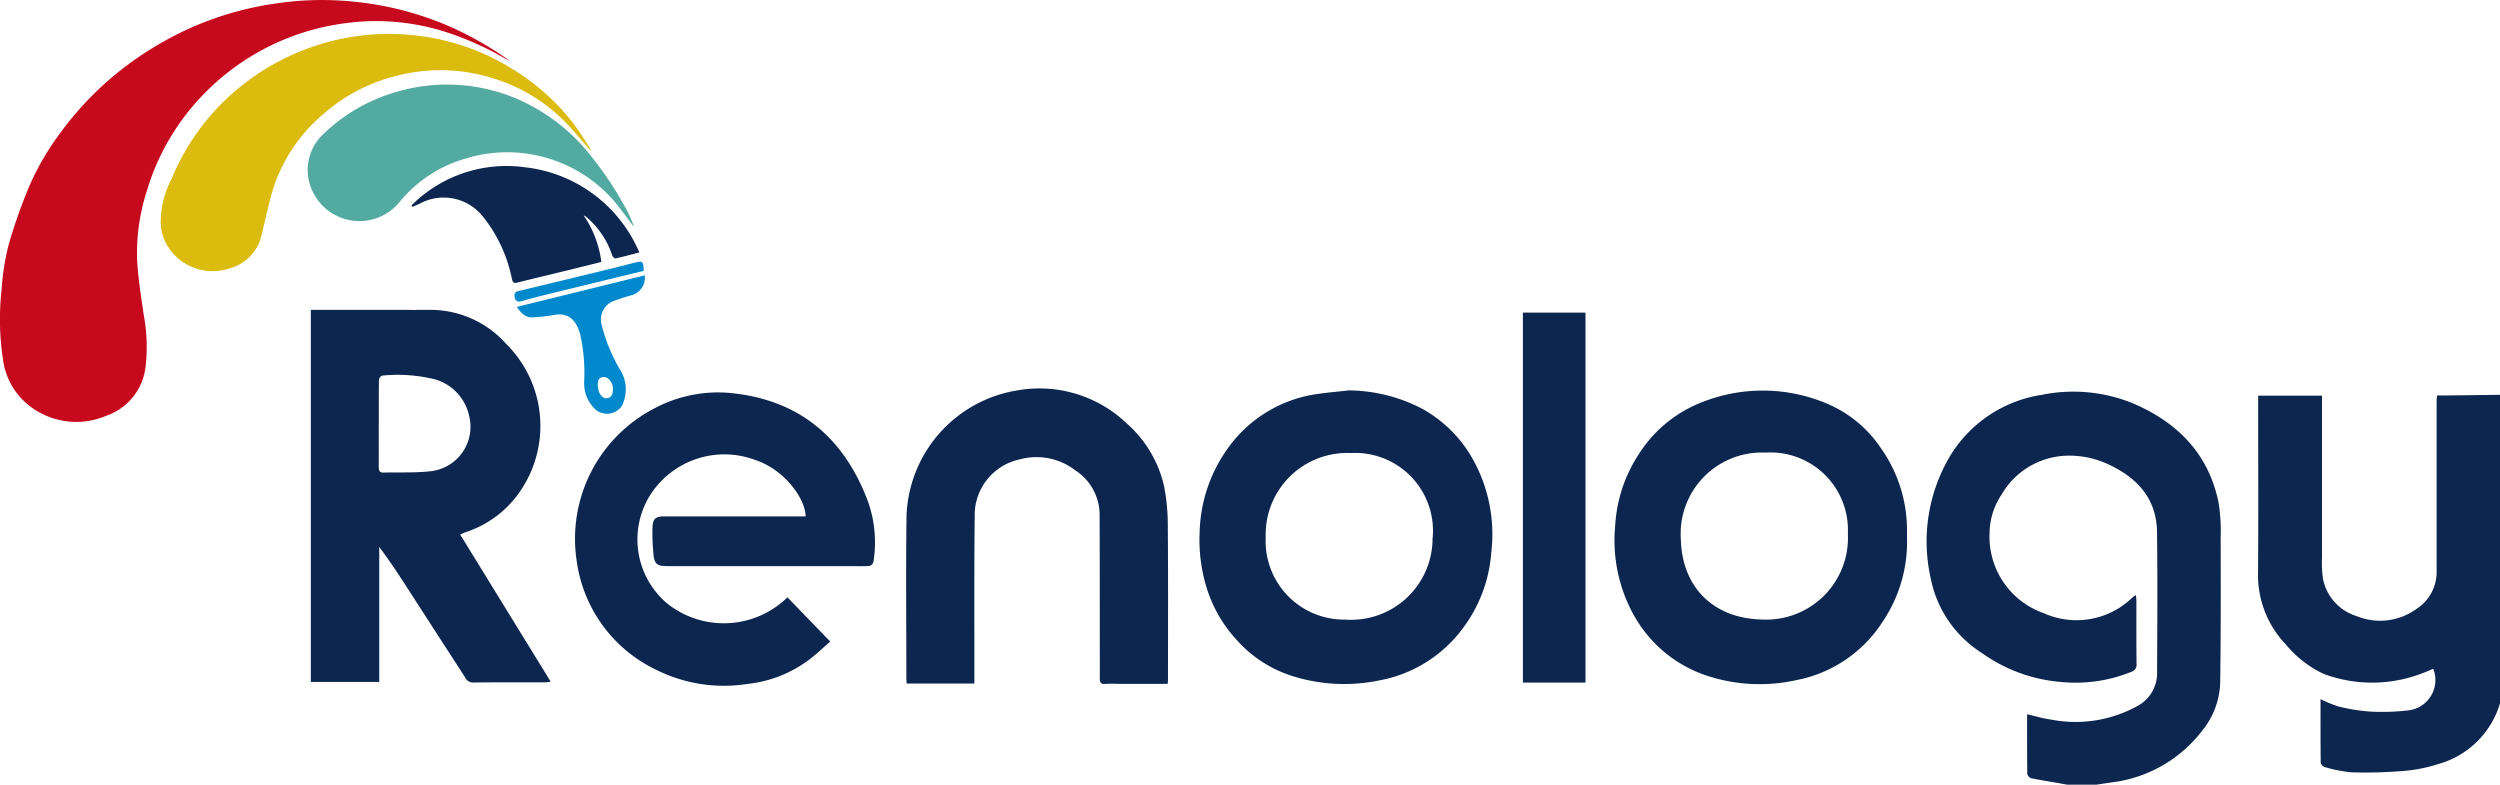 <svg id="Group_2907" data-name="Group 2907" xmlns="http://www.w3.org/2000/svg" xmlns:xlink="http://www.w3.org/1999/xlink" width="200" height="62.774" viewBox="0 0 200 62.774">
  <defs>
    <clipPath id="clip-path">
      <rect id="Rectangle_266" data-name="Rectangle 266" width="200" height="62.774" fill="none"/>
    </clipPath>
  </defs>
  <g id="Group_2906" data-name="Group 2906" clip-path="url(#clip-path)">
    <path id="Path_187" data-name="Path 187" d="M382.7,106.955l-.552-.1c-.775-.134-1.553-.255-2.323-.415a.49.49,0,0,1-.317-.34c-.021-1.584-.014-3.169-.014-4.778.664.151,1.281.346,1.911.425a10.222,10.222,0,0,0,7.076-1.177,2.981,2.981,0,0,0,1.411-2.655c.018-3.724.042-7.448-.005-11.171-.032-2.591-1.494-4.261-3.739-5.341a7.368,7.368,0,0,0-3.454-.767,6.228,6.228,0,0,0-5.24,3.108,5.639,5.639,0,0,0-.964,3.1,6.48,6.48,0,0,0,4.334,6.392,6.4,6.4,0,0,0,7.091-1.253,3.2,3.2,0,0,1,.277-.2c.019.172.044.29.044.409,0,1.7-.007,3.4.013,5.1a.582.582,0,0,1-.427.639,11.823,11.823,0,0,1-5.631.807,12.636,12.636,0,0,1-6.345-2.336,9.147,9.147,0,0,1-4.071-5.991,13.377,13.377,0,0,1,1.567-9.767,10.411,10.411,0,0,1,7.3-4.87,12.66,12.66,0,0,1,7.134.6c3.612,1.492,6.179,3.98,7.017,7.925a14.008,14.008,0,0,1,.185,2.846c.009,3.9.019,7.8-.039,11.7a6.386,6.386,0,0,1-1.454,3.811,10.746,10.746,0,0,1-7.181,4.111c-.422.064-.844.125-1.267.188Z" transform="translate(-217.325 -44.182)" fill="#0c2650"/>
    <path id="Path_188" data-name="Path 188" d="M454.633,100.794a7.156,7.156,0,0,1-5,4.877,12.049,12.049,0,0,1-2.829.542,35.817,35.817,0,0,1-4.065.1,10.823,10.823,0,0,1-2.156-.431.485.485,0,0,1-.293-.353c-.019-1.661-.014-3.322-.014-5.07a9.887,9.887,0,0,0,1.476.6,15.025,15.025,0,0,0,2.555.4,17.9,17.9,0,0,0,3-.1,2.445,2.445,0,0,0,1.985-3.329,15.126,15.126,0,0,1-1.505.582,11.1,11.1,0,0,1-7.261-.172,8.743,8.743,0,0,1-3.032-2.359,8.04,8.04,0,0,1-2.218-5.748c.034-4.532.01-9.064.01-13.6v-.552h5.109V77.53q0,5.8,0,11.605a8.906,8.906,0,0,0,.085,1.741,3.91,3.91,0,0,0,2.663,2.935,4.966,4.966,0,0,0,4.813-.571,3.51,3.51,0,0,0,1.606-3.075q0-6.749,0-13.5c0-.142.016-.285.029-.5.305,0,.591,0,.877,0q2.082-.024,4.165-.051Z" transform="translate(-254.633 -44.529)" fill="#0c2650"/>
    <path id="Path_189" data-name="Path 189" d="M59.917,59.734h4.764c1.572,0,3.143.006,4.714,0a8.113,8.113,0,0,1,6.13,2.7,9.244,9.244,0,0,1,1,12.008,8.445,8.445,0,0,1-4.265,3.091c-.119.041-.23.1-.394.176L79.11,89.483c-.195.022-.315.047-.435.048-1.928,0-3.856-.011-5.783.016a.684.684,0,0,1-.633-.418q-2.247-3.46-4.48-6.928c-.758-1.173-1.521-2.344-2.388-3.5V89.5H59.917Zm5.434,9.093c0,1.164.006,2.328,0,3.492,0,.278.079.438.377.431,1.272-.03,2.555.035,3.813-.112a3.575,3.575,0,0,0,3.045-4.406,3.9,3.9,0,0,0-2.735-2.941,12.578,12.578,0,0,0-4.224-.3c-.093,0-.256.222-.259.342-.02,1.163-.012,2.327-.013,3.491" transform="translate(-35.051 -34.944)" fill="#0c2650"/>
    <path id="Path_190" data-name="Path 190" d="M40.782,4.9a24.734,24.734,0,0,0-4.624-2.173,18.251,18.251,0,0,0-8.4-.889A19.239,19.239,0,0,0,15.23,8.723a18.745,18.745,0,0,0-3.516,6.659,16.076,16.076,0,0,0-.741,5.489c.084,1.445.317,2.884.525,4.321a13.836,13.836,0,0,1,.129,4.294,4.708,4.708,0,0,1-3.154,3.786,6.077,6.077,0,0,1-5.332-.29,5.629,5.629,0,0,1-2.89-4.139A21.513,21.513,0,0,1,.135,23.1a19.059,19.059,0,0,1,.543-3.472A41.74,41.74,0,0,1,2.3,14.994a20.9,20.9,0,0,1,2.448-4.257,25.842,25.842,0,0,1,4.111-4.47A26.759,26.759,0,0,1,13.305,3.2,25.439,25.439,0,0,1,21.923.3,24.629,24.629,0,0,1,28.212.126a25.445,25.445,0,0,1,7.341,1.813,26.772,26.772,0,0,1,4.93,2.717c.1.073.2.159.3.238" transform="translate(0 0)" fill="#c6091c"/>
    <path id="Path_191" data-name="Path 191" d="M127.862,92.036l3.425,3.541c-.559.486-1.073.99-1.643,1.418a9.979,9.979,0,0,1-5,1.978,12.1,12.1,0,0,1-7.286-1.14A11.343,11.343,0,0,1,111,89.092a11.744,11.744,0,0,1,6.285-12.2,10.813,10.813,0,0,1,6.417-1.155c5.33.65,8.743,3.7,10.591,8.592a9.777,9.777,0,0,1,.446,4.9.464.464,0,0,1-.322.3,9.536,9.536,0,0,1-1.068.013l-15.166,0c-.723,0-.964-.181-1.033-.913a16.864,16.864,0,0,1-.079-2.176c.026-.72.257-.889.977-.889h11.272c-.016-1.431-1.708-3.755-4.034-4.512a7.031,7.031,0,0,0-8.549,3.053,6.7,6.7,0,0,0,1.522,8.439,7.273,7.273,0,0,0,9.6-.5" transform="translate(-64.87 -44.254)" fill="#0c2650"/>
    <path id="Path_192" data-name="Path 192" d="M243.059,75.256a12.887,12.887,0,0,1,6,1.484,10.415,10.415,0,0,1,4.05,4.062,12.321,12.321,0,0,1,1.455,7.4,11.489,11.489,0,0,1-2.289,6.1,10.711,10.711,0,0,1-6.68,4.157,13.809,13.809,0,0,1-7.1-.4,9.976,9.976,0,0,1-4.392-2.942,10.826,10.826,0,0,1-2.243-3.852,12.979,12.979,0,0,1-.63-4.652,11.969,11.969,0,0,1,2.085-6.478,10.586,10.586,0,0,1,7.4-4.6c.779-.113,1.565-.178,2.348-.265m.286,5a6.522,6.522,0,0,0-6.833,6.723,6.282,6.282,0,0,0,6.374,6.6,6.514,6.514,0,0,0,6.974-6.461,6.227,6.227,0,0,0-6.516-6.865" transform="translate(-135.259 -44.025)" fill="#0c2650"/>
    <path id="Path_193" data-name="Path 193" d="M334.658,86.951a11.444,11.444,0,0,1-1.928,6.8,10.57,10.57,0,0,1-6.914,4.7,13.5,13.5,0,0,1-7.255-.383,10.435,10.435,0,0,1-5.9-5.079,12.291,12.291,0,0,1-1.347-6.87,11.588,11.588,0,0,1,1.893-5.749,10.461,10.461,0,0,1,4.271-3.811,13.17,13.17,0,0,1,10.6-.3,9.726,9.726,0,0,1,4.436,3.553,11.39,11.39,0,0,1,2.136,7.143M323.12,93.606a6.539,6.539,0,0,0,6.808-6.877,6.2,6.2,0,0,0-6.575-6.478,6.5,6.5,0,0,0-6.781,7.011c.1,3.538,2.384,6.272,6.547,6.344" transform="translate(-182.099 -44.043)" fill="#0c2650"/>
    <path id="Path_194" data-name="Path 194" d="M195.6,98.55h-3.724c-.422,0-.845-.025-1.263.007-.357.028-.447-.12-.444-.442.009-1.084,0-2.169,0-3.254,0-3.319,0-6.638-.015-9.956a4.246,4.246,0,0,0-1.954-3.443,5.075,5.075,0,0,0-4.447-.866,4.553,4.553,0,0,0-3.587,4.219c-.053,4.387-.025,8.774-.03,13.161v.547h-5.417c-.009-.173-.025-.33-.025-.486,0-4.29-.042-8.581.012-12.871a10.545,10.545,0,0,1,8.873-10.094,10.11,10.11,0,0,1,8.713,2.612,9.5,9.5,0,0,1,3.019,5.052,16.524,16.524,0,0,1,.3,3.21c.034,4.1.014,8.192.014,12.288,0,.079-.012.159-.024.317" transform="translate(-102.186 -43.842)" fill="#0c2650"/>
    <path id="Path_195" data-name="Path 195" d="M65.369,15.927c-.666-.762-1.242-1.464-1.864-2.124a13.623,13.623,0,0,0-5.688-3.613,13.981,13.981,0,0,0-8.246-.225,13.753,13.753,0,0,0-5.478,2.877,13.089,13.089,0,0,0-4.085,5.883c-.41,1.265-.664,2.582-.987,3.875a3.557,3.557,0,0,1-2.555,2.7,4.228,4.228,0,0,1-4.18-.842A3.887,3.887,0,0,1,30.953,21.9a7.242,7.242,0,0,1,.847-3.726,18.526,18.526,0,0,1,4.461-6.486,18.931,18.931,0,0,1,5.92-3.772,18.652,18.652,0,0,1,8.936-1.267,18.4,18.4,0,0,1,7.832,2.623,18.187,18.187,0,0,1,4.759,4.118c.572.7,1.037,1.49,1.547,2.242a1.825,1.825,0,0,1,.115.3" transform="translate(-18.087 -3.834)" fill="#dbbb0d"/>
    <rect id="Rectangle_265" data-name="Rectangle 265" width="5.009" height="29.598" transform="translate(121.831 25.008)" fill="#0c2650"/>
    <path id="Path_196" data-name="Path 196" d="M85.386,27.646c-.518-.676-1.015-1.371-1.56-2.025a11.311,11.311,0,0,0-11.969-3.369,10.563,10.563,0,0,0-5.168,3.417A4.139,4.139,0,0,1,59.783,25a3.929,3.929,0,0,1,.758-4.711,13.96,13.96,0,0,1,5.7-3.346,14.306,14.306,0,0,1,9.91.542,15.211,15.211,0,0,1,5.788,4.482,27.7,27.7,0,0,1,2.951,4.476c.205.376.351.786.523,1.18l-.027.024" transform="translate(-34.7 -9.539)" fill="#53aaa1"/>
    <path id="Path_197" data-name="Path 197" d="M79.346,35.154a10.739,10.739,0,0,1,9.045-3.044,11.3,11.3,0,0,1,9.174,6.817c-.673.173-1.287.342-1.909.478-.069.015-.226-.141-.262-.245a6.843,6.843,0,0,0-2.076-3.078.524.524,0,0,0-.206-.112,8.409,8.409,0,0,1,1.412,3.714c-1.091.273-2.156.542-3.222.8-1.15.283-2.3.549-3.45.843-.3.076-.4.048-.485-.291a11.561,11.561,0,0,0-2.343-5.012,4,4,0,0,0-5.026-1c-.2.093-.4.176-.6.263l-.049-.136" transform="translate(-46.417 -18.731)" fill="#0c2650"/>
    <path id="Path_198" data-name="Path 198" d="M99.642,55.6l10.227-2.524a1.46,1.46,0,0,1-1.143,1.615c-.464.131-.923.281-1.376.447a1.587,1.587,0,0,0-.913,1.954,13.547,13.547,0,0,0,1.391,3.426,2.955,2.955,0,0,1,.223,2.98,1.428,1.428,0,0,1-2.148.288,2.868,2.868,0,0,1-.88-2.18,14.137,14.137,0,0,0-.316-3.8c-.245-.925-.792-1.791-2.041-1.567a16.59,16.59,0,0,1-1.725.2c-.58.042-.948-.3-1.3-.841m6.472,6.272c0,.566.328,1.072.715,1.038.444-.038.489-.405.5-.747.02-.451-.361-.95-.713-.95-.444,0-.506.31-.507.658" transform="translate(-58.29 -31.049)" fill="#0089cc"/>
    <path id="Path_199" data-name="Path 199" d="M109.513,51.185c-2.69.656-5.358,1.3-8.024,1.958-.594.146-1.184.31-1.775.466a.365.365,0,0,1-.52-.324c-.054-.285.027-.425.344-.5,2.516-.594,5.027-1.209,7.539-1.821.578-.141,1.153-.294,1.73-.439.629-.158.691-.1.706.659" transform="translate(-58.02 -29.515)" fill="#0089cc"/>
  </g>
</svg>

